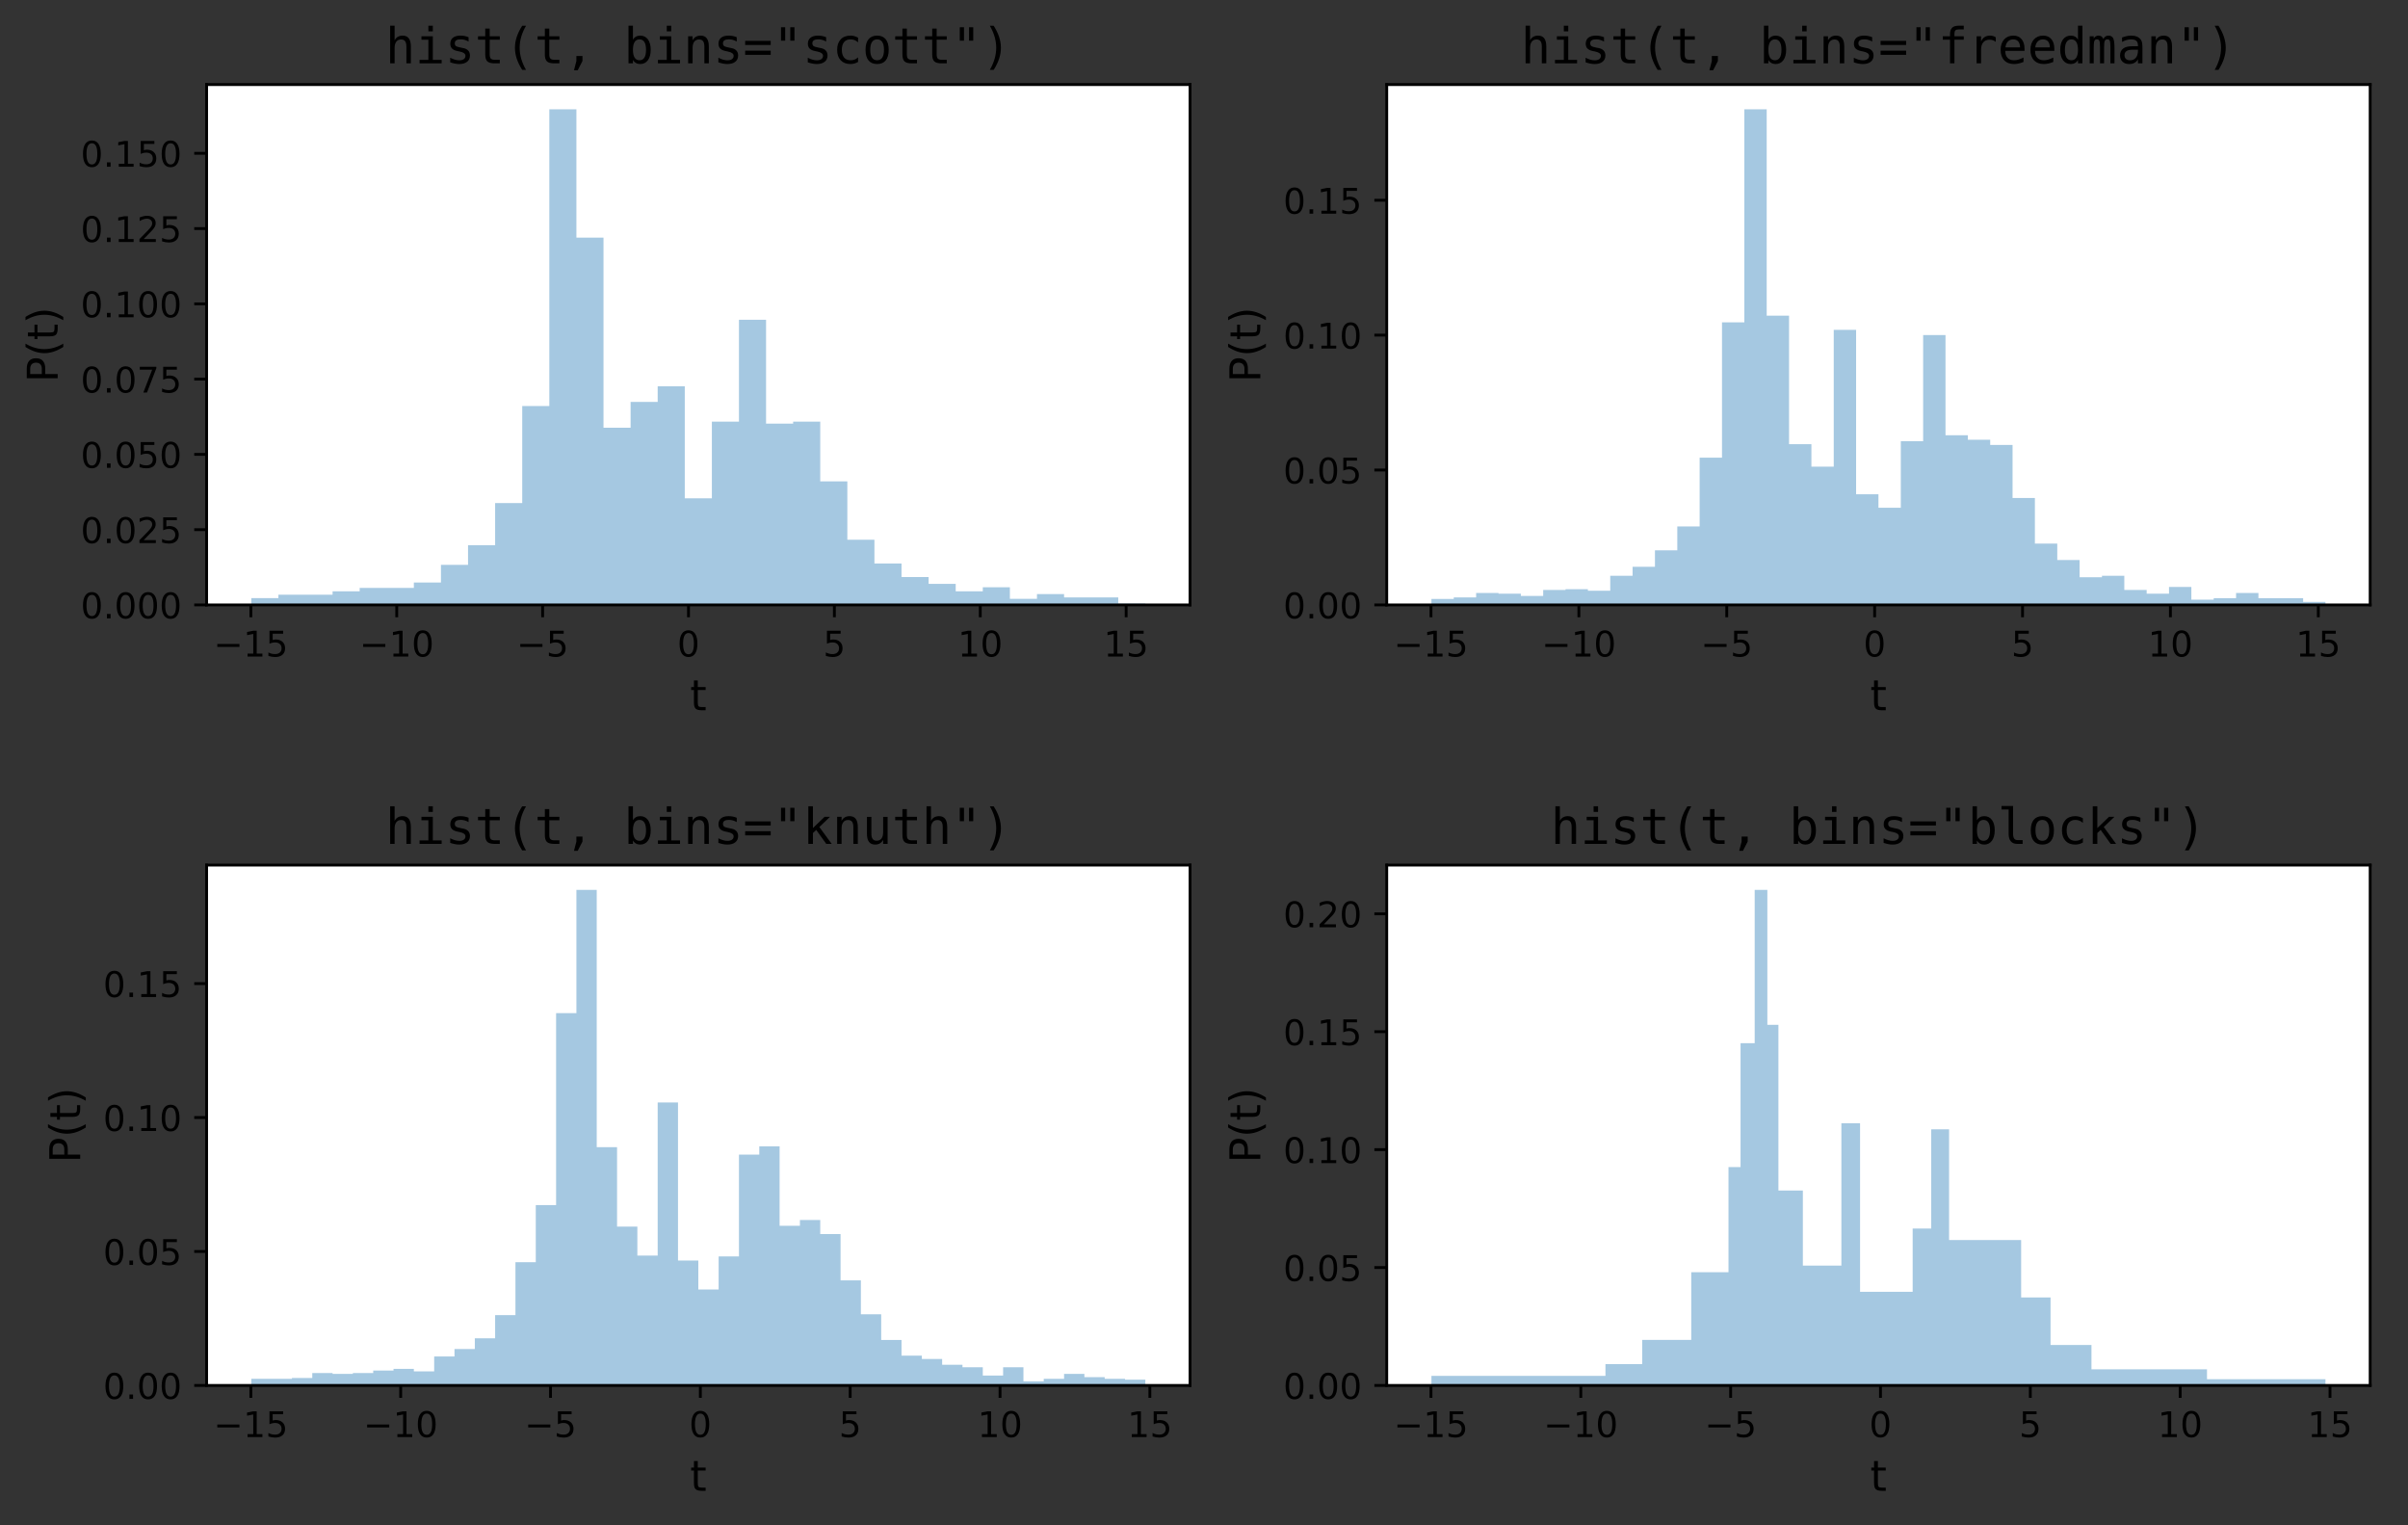 <?xml version="1.0" encoding="utf-8" standalone="no"?>
<!DOCTYPE svg PUBLIC "-//W3C//DTD SVG 1.1//EN"
  "http://www.w3.org/Graphics/SVG/1.1/DTD/svg11.dtd">
<!-- Created with matplotlib (http://matplotlib.org/) -->
<svg height="431.324pt" version="1.1" viewBox="0 0 681.142 431.324" width="681.142pt" xmlns="http://www.w3.org/2000/svg" xmlns:xlink="http://www.w3.org/1999/xlink">
 <rect x="0" y="0" width="681.142" height="431.324" fill="#333333" stroke="none"/>
 <defs>
  <style type="text/css">
*{stroke-linecap:butt;stroke-linejoin:round;}
  </style>
 </defs>
 <g id="figure_1">
  <g id="patch_1">
   <path d="M 0 431.324 
L 681.142 431.324 
L 681.142 0 
L 0 0 
z
" style="fill:none;"/>
  </g>
  <g id="axes_1">
   <g id="patch_2">
    <path d="M 58.442 171.08 
L 336.624 171.08 
L 336.624 23.912 
L 58.442 23.912 
z
" style="fill:#ffffff;"/>
   </g>
   <g id="patch_3">
    <path clip-path="url(#pb9e12f157f)" d="M 71.087 171.08 
L 71.087 169.16 
L 78.75 169.16 
L 78.75 168.2 
L 86.413 168.2 
L 86.413 168.2 
L 94.077 168.2 
L 94.077 167.24 
L 101.74 167.24 
L 101.74 166.28 
L 109.404 166.28 
L 109.404 166.28 
L 117.067 166.28 
L 117.067 164.744 
L 124.73 164.744 
L 124.73 159.752 
L 132.394 159.752 
L 132.394 154.184 
L 140.057 154.184 
L 140.057 142.28 
L 147.721 142.28 
L 147.721 114.824 
L 155.384 114.824 
L 155.384 30.92 
L 163.047 30.92 
L 163.047 67.208 
L 170.711 67.208 
L 170.711 120.968 
L 178.374 120.968 
L 178.374 113.672 
L 186.038 113.672 
L 186.038 109.256 
L 193.701 109.256 
L 193.701 140.936 
L 201.364 140.936 
L 201.364 119.24 
L 209.028 119.24 
L 209.028 90.44 
L 216.691 90.44 
L 216.691 119.816 
L 224.355 119.816 
L 224.355 119.24 
L 232.018 119.24 
L 232.018 136.136 
L 239.682 136.136 
L 239.682 152.648 
L 247.345 152.648 
L 247.345 159.368 
L 255.008 159.368 
L 255.008 163.208 
L 262.672 163.208 
L 262.672 165.128 
L 270.335 165.128 
L 270.335 167.24 
L 277.999 167.24 
L 277.999 166.088 
L 285.662 166.088 
L 285.662 169.352 
L 293.325 169.352 
L 293.325 168.008 
L 300.989 168.008 
L 300.989 168.968 
L 308.652 168.968 
L 308.652 168.968 
L 316.316 168.968 
L 316.316 170.696 
L 323.979 170.696 
L 323.979 171.08 
L 316.316 171.08 
L 316.316 171.08 
L 308.652 171.08 
L 308.652 171.08 
L 300.989 171.08 
L 300.989 171.08 
L 293.325 171.08 
L 293.325 171.08 
L 285.662 171.08 
L 285.662 171.08 
L 277.999 171.08 
L 277.999 171.08 
L 270.335 171.08 
L 270.335 171.08 
L 262.672 171.08 
L 262.672 171.08 
L 255.008 171.08 
L 255.008 171.08 
L 247.345 171.08 
L 247.345 171.08 
L 239.682 171.08 
L 239.682 171.08 
L 232.018 171.08 
L 232.018 171.08 
L 224.355 171.08 
L 224.355 171.08 
L 216.691 171.08 
L 216.691 171.08 
L 209.028 171.08 
L 209.028 171.08 
L 201.364 171.08 
L 201.364 171.08 
L 193.701 171.08 
L 193.701 171.08 
L 186.038 171.08 
L 186.038 171.08 
L 178.374 171.08 
L 178.374 171.08 
L 170.711 171.08 
L 170.711 171.08 
L 163.047 171.08 
L 163.047 171.08 
L 155.384 171.08 
L 155.384 171.08 
L 147.721 171.08 
L 147.721 171.08 
L 140.057 171.08 
L 140.057 171.08 
L 132.394 171.08 
L 132.394 171.08 
L 124.73 171.08 
L 124.73 171.08 
L 117.067 171.08 
L 117.067 171.08 
L 109.404 171.08 
L 109.404 171.08 
L 101.74 171.08 
L 101.74 171.08 
L 94.077 171.08 
L 94.077 171.08 
L 86.413 171.08 
L 86.413 171.08 
L 78.75 171.08 
L 78.75 171.08 
z
" style="fill:#1f77b4;opacity:0.4;"/>
   </g>
   <g id="matplotlib.axis_1">
    <g id="xtick_1">
     <g id="line2d_1">
      <defs>
       <path d="M 0 0 
L 0 3.5 
" id="maba423db10" style="stroke:#000000;stroke-width:0.8;"/>
      </defs>
      <g>
       <use style="stroke:#000000;stroke-width:0.8;" x="70.96" xlink:href="#maba423db10" y="171.08"/>
      </g>
     </g>
     <g id="text_1">
      <!-- −15 -->
      <defs>
       <path d="M 10.594 35.5 
L 73.188 35.5 
L 73.188 27.203 
L 10.594 27.203 
z
" id="DejaVuSans-2212"/>
       <path d="M 12.406 8.297 
L 28.516 8.297 
L 28.516 63.922 
L 10.984 60.406 
L 10.984 69.391 
L 28.422 72.906 
L 38.281 72.906 
L 38.281 8.297 
L 54.391 8.297 
L 54.391 0 
L 12.406 0 
z
" id="DejaVuSans-31"/>
       <path d="M 10.797 72.906 
L 49.516 72.906 
L 49.516 64.594 
L 19.828 64.594 
L 19.828 46.734 
Q 21.969 47.469 24.109 47.828 
Q 26.266 48.188 28.422 48.188 
Q 40.625 48.188 47.75 41.5 
Q 54.891 34.812 54.891 23.391 
Q 54.891 11.625 47.562 5.094 
Q 40.234 -1.422 26.906 -1.422 
Q 22.312 -1.422 17.547 -0.641 
Q 12.797 0.141 7.719 1.703 
L 7.719 11.625 
Q 12.109 9.234 16.797 8.062 
Q 21.484 6.891 26.703 6.891 
Q 35.156 6.891 40.078 11.328 
Q 45.016 15.766 45.016 23.391 
Q 45.016 31 40.078 35.438 
Q 35.156 39.891 26.703 39.891 
Q 22.75 39.891 18.812 39.016 
Q 14.891 38.141 10.797 36.281 
z
" id="DejaVuSans-35"/>
      </defs>
      <g transform="translate(60.408 185.679)scale(0.1 -0.1)">
       <use xlink:href="#DejaVuSans-2212"/>
       <use x="83.789" xlink:href="#DejaVuSans-31"/>
       <use x="147.412" xlink:href="#DejaVuSans-35"/>
      </g>
     </g>
    </g>
    <g id="xtick_2">
     <g id="line2d_2">
      <g>
       <use style="stroke:#000000;stroke-width:0.8;" x="112.225" xlink:href="#maba423db10" y="171.08"/>
      </g>
     </g>
     <g id="text_2">
      <!-- −10 -->
      <defs>
       <path d="M 31.781 66.406 
Q 24.172 66.406 20.328 58.906 
Q 16.5 51.422 16.5 36.375 
Q 16.5 21.391 20.328 13.891 
Q 24.172 6.391 31.781 6.391 
Q 39.453 6.391 43.281 13.891 
Q 47.125 21.391 47.125 36.375 
Q 47.125 51.422 43.281 58.906 
Q 39.453 66.406 31.781 66.406 
z
M 31.781 74.219 
Q 44.047 74.219 50.516 64.516 
Q 56.984 54.828 56.984 36.375 
Q 56.984 17.969 50.516 8.266 
Q 44.047 -1.422 31.781 -1.422 
Q 19.531 -1.422 13.062 8.266 
Q 6.594 17.969 6.594 36.375 
Q 6.594 54.828 13.062 64.516 
Q 19.531 74.219 31.781 74.219 
z
" id="DejaVuSans-30"/>
      </defs>
      <g transform="translate(101.673 185.679)scale(0.1 -0.1)">
       <use xlink:href="#DejaVuSans-2212"/>
       <use x="83.789" xlink:href="#DejaVuSans-31"/>
       <use x="147.412" xlink:href="#DejaVuSans-30"/>
      </g>
     </g>
    </g>
    <g id="xtick_3">
     <g id="line2d_3">
      <g>
       <use style="stroke:#000000;stroke-width:0.8;" x="153.489" xlink:href="#maba423db10" y="171.08"/>
      </g>
     </g>
     <g id="text_3">
      <!-- −5 -->
      <g transform="translate(146.118 185.679)scale(0.1 -0.1)">
       <use xlink:href="#DejaVuSans-2212"/>
       <use x="83.789" xlink:href="#DejaVuSans-35"/>
      </g>
     </g>
    </g>
    <g id="xtick_4">
     <g id="line2d_4">
      <g>
       <use style="stroke:#000000;stroke-width:0.8;" x="194.754" xlink:href="#maba423db10" y="171.08"/>
      </g>
     </g>
     <g id="text_4">
      <!-- 0 -->
      <g transform="translate(191.573 185.679)scale(0.1 -0.1)">
       <use xlink:href="#DejaVuSans-30"/>
      </g>
     </g>
    </g>
    <g id="xtick_5">
     <g id="line2d_5">
      <g>
       <use style="stroke:#000000;stroke-width:0.8;" x="236.019" xlink:href="#maba423db10" y="171.08"/>
      </g>
     </g>
     <g id="text_5">
      <!-- 5 -->
      <g transform="translate(232.837 185.679)scale(0.1 -0.1)">
       <use xlink:href="#DejaVuSans-35"/>
      </g>
     </g>
    </g>
    <g id="xtick_6">
     <g id="line2d_6">
      <g>
       <use style="stroke:#000000;stroke-width:0.8;" x="277.283" xlink:href="#maba423db10" y="171.08"/>
      </g>
     </g>
     <g id="text_6">
      <!-- 10 -->
      <g transform="translate(270.921 185.679)scale(0.1 -0.1)">
       <use xlink:href="#DejaVuSans-31"/>
       <use x="63.623" xlink:href="#DejaVuSans-30"/>
      </g>
     </g>
    </g>
    <g id="xtick_7">
     <g id="line2d_7">
      <g>
       <use style="stroke:#000000;stroke-width:0.8;" x="318.548" xlink:href="#maba423db10" y="171.08"/>
      </g>
     </g>
     <g id="text_7">
      <!-- 15 -->
      <g transform="translate(312.185 185.679)scale(0.1 -0.1)">
       <use xlink:href="#DejaVuSans-31"/>
       <use x="63.623" xlink:href="#DejaVuSans-35"/>
      </g>
     </g>
    </g>
    <g id="text_8">
     <!-- t -->
     <defs>
      <path d="M 18.312 70.219 
L 18.312 54.688 
L 36.812 54.688 
L 36.812 47.703 
L 18.312 47.703 
L 18.312 18.016 
Q 18.312 11.328 20.141 9.422 
Q 21.969 7.516 27.594 7.516 
L 36.812 7.516 
L 36.812 0 
L 27.594 0 
Q 17.188 0 13.234 3.875 
Q 9.281 7.766 9.281 18.016 
L 9.281 47.703 
L 2.688 47.703 
L 2.688 54.688 
L 9.281 54.688 
L 9.281 70.219 
z
" id="DejaVuSans-74"/>
     </defs>
     <g transform="translate(195.181 200.876)scale(0.12 -0.12)">
      <use xlink:href="#DejaVuSans-74"/>
     </g>
    </g>
   </g>
   <g id="matplotlib.axis_2">
    <g id="ytick_1">
     <g id="line2d_8">
      <defs>
       <path d="M 0 0 
L -3.5 0 
" id="m29c1993434" style="stroke:#000000;stroke-width:0.8;"/>
      </defs>
      <g>
       <use style="stroke:#000000;stroke-width:0.8;" x="58.442" xlink:href="#m29c1993434" y="171.08"/>
      </g>
     </g>
     <g id="text_9">
      <!-- 0.000 -->
      <defs>
       <path d="M 10.688 12.406 
L 21 12.406 
L 21 0 
L 10.688 0 
z
" id="DejaVuSans-2e"/>
      </defs>
      <g transform="translate(22.814 174.879)scale(0.1 -0.1)">
       <use xlink:href="#DejaVuSans-30"/>
       <use x="63.623" xlink:href="#DejaVuSans-2e"/>
       <use x="95.41" xlink:href="#DejaVuSans-30"/>
       <use x="159.033" xlink:href="#DejaVuSans-30"/>
       <use x="222.656" xlink:href="#DejaVuSans-30"/>
      </g>
     </g>
    </g>
    <g id="ytick_2">
     <g id="line2d_9">
      <g>
       <use style="stroke:#000000;stroke-width:0.8;" x="58.442" xlink:href="#m29c1993434" y="149.793"/>
      </g>
     </g>
     <g id="text_10">
      <!-- 0.025 -->
      <defs>
       <path d="M 19.188 8.297 
L 53.609 8.297 
L 53.609 0 
L 7.328 0 
L 7.328 8.297 
Q 12.938 14.109 22.625 23.891 
Q 32.328 33.688 34.812 36.531 
Q 39.547 41.844 41.422 45.531 
Q 43.312 49.219 43.312 52.781 
Q 43.312 58.594 39.234 62.25 
Q 35.156 65.922 28.609 65.922 
Q 23.969 65.922 18.812 64.312 
Q 13.672 62.703 7.812 59.422 
L 7.812 69.391 
Q 13.766 71.781 18.938 73 
Q 24.125 74.219 28.422 74.219 
Q 39.75 74.219 46.484 68.547 
Q 53.219 62.891 53.219 53.422 
Q 53.219 48.922 51.531 44.891 
Q 49.859 40.875 45.406 35.406 
Q 44.188 33.984 37.641 27.219 
Q 31.109 20.453 19.188 8.297 
z
" id="DejaVuSans-32"/>
      </defs>
      <g transform="translate(22.814 153.592)scale(0.1 -0.1)">
       <use xlink:href="#DejaVuSans-30"/>
       <use x="63.623" xlink:href="#DejaVuSans-2e"/>
       <use x="95.41" xlink:href="#DejaVuSans-30"/>
       <use x="159.033" xlink:href="#DejaVuSans-32"/>
       <use x="222.656" xlink:href="#DejaVuSans-35"/>
      </g>
     </g>
    </g>
    <g id="ytick_3">
     <g id="line2d_10">
      <g>
       <use style="stroke:#000000;stroke-width:0.8;" x="58.442" xlink:href="#m29c1993434" y="128.506"/>
      </g>
     </g>
     <g id="text_11">
      <!-- 0.050 -->
      <g transform="translate(22.814 132.305)scale(0.1 -0.1)">
       <use xlink:href="#DejaVuSans-30"/>
       <use x="63.623" xlink:href="#DejaVuSans-2e"/>
       <use x="95.41" xlink:href="#DejaVuSans-30"/>
       <use x="159.033" xlink:href="#DejaVuSans-35"/>
       <use x="222.656" xlink:href="#DejaVuSans-30"/>
      </g>
     </g>
    </g>
    <g id="ytick_4">
     <g id="line2d_11">
      <g>
       <use style="stroke:#000000;stroke-width:0.8;" x="58.442" xlink:href="#m29c1993434" y="107.218"/>
      </g>
     </g>
     <g id="text_12">
      <!-- 0.075 -->
      <defs>
       <path d="M 8.203 72.906 
L 55.078 72.906 
L 55.078 68.703 
L 28.609 0 
L 18.312 0 
L 43.219 64.594 
L 8.203 64.594 
z
" id="DejaVuSans-37"/>
      </defs>
      <g transform="translate(22.814 111.018)scale(0.1 -0.1)">
       <use xlink:href="#DejaVuSans-30"/>
       <use x="63.623" xlink:href="#DejaVuSans-2e"/>
       <use x="95.41" xlink:href="#DejaVuSans-30"/>
       <use x="159.033" xlink:href="#DejaVuSans-37"/>
       <use x="222.656" xlink:href="#DejaVuSans-35"/>
      </g>
     </g>
    </g>
    <g id="ytick_5">
     <g id="line2d_12">
      <g>
       <use style="stroke:#000000;stroke-width:0.8;" x="58.442" xlink:href="#m29c1993434" y="85.931"/>
      </g>
     </g>
     <g id="text_13">
      <!-- 0.100 -->
      <g transform="translate(22.814 89.73)scale(0.1 -0.1)">
       <use xlink:href="#DejaVuSans-30"/>
       <use x="63.623" xlink:href="#DejaVuSans-2e"/>
       <use x="95.41" xlink:href="#DejaVuSans-31"/>
       <use x="159.033" xlink:href="#DejaVuSans-30"/>
       <use x="222.656" xlink:href="#DejaVuSans-30"/>
      </g>
     </g>
    </g>
    <g id="ytick_6">
     <g id="line2d_13">
      <g>
       <use style="stroke:#000000;stroke-width:0.8;" x="58.442" xlink:href="#m29c1993434" y="64.644"/>
      </g>
     </g>
     <g id="text_14">
      <!-- 0.125 -->
      <g transform="translate(22.814 68.443)scale(0.1 -0.1)">
       <use xlink:href="#DejaVuSans-30"/>
       <use x="63.623" xlink:href="#DejaVuSans-2e"/>
       <use x="95.41" xlink:href="#DejaVuSans-31"/>
       <use x="159.033" xlink:href="#DejaVuSans-32"/>
       <use x="222.656" xlink:href="#DejaVuSans-35"/>
      </g>
     </g>
    </g>
    <g id="ytick_7">
     <g id="line2d_14">
      <g>
       <use style="stroke:#000000;stroke-width:0.8;" x="58.442" xlink:href="#m29c1993434" y="43.357"/>
      </g>
     </g>
     <g id="text_15">
      <!-- 0.150 -->
      <g transform="translate(22.814 47.156)scale(0.1 -0.1)">
       <use xlink:href="#DejaVuSans-30"/>
       <use x="63.623" xlink:href="#DejaVuSans-2e"/>
       <use x="95.41" xlink:href="#DejaVuSans-31"/>
       <use x="159.033" xlink:href="#DejaVuSans-35"/>
       <use x="222.656" xlink:href="#DejaVuSans-30"/>
      </g>
     </g>
    </g>
    <g id="text_16">
     <!-- P(t) -->
     <defs>
      <path d="M 19.672 64.797 
L 19.672 37.406 
L 32.078 37.406 
Q 38.969 37.406 42.719 40.969 
Q 46.484 44.531 46.484 51.125 
Q 46.484 57.672 42.719 61.234 
Q 38.969 64.797 32.078 64.797 
z
M 9.812 72.906 
L 32.078 72.906 
Q 44.344 72.906 50.609 67.359 
Q 56.891 61.812 56.891 51.125 
Q 56.891 40.328 50.609 34.812 
Q 44.344 29.297 32.078 29.297 
L 19.672 29.297 
L 19.672 0 
L 9.812 0 
z
" id="DejaVuSans-50"/>
      <path d="M 31 75.875 
Q 24.469 64.656 21.281 53.656 
Q 18.109 42.672 18.109 31.391 
Q 18.109 20.125 21.312 9.062 
Q 24.516 -2 31 -13.188 
L 23.188 -13.188 
Q 15.875 -1.703 12.234 9.375 
Q 8.594 20.453 8.594 31.391 
Q 8.594 42.281 12.203 53.312 
Q 15.828 64.359 23.188 75.875 
z
" id="DejaVuSans-28"/>
      <path d="M 8.016 75.875 
L 15.828 75.875 
Q 23.141 64.359 26.781 53.312 
Q 30.422 42.281 30.422 31.391 
Q 30.422 20.453 26.781 9.375 
Q 23.141 -1.703 15.828 -13.188 
L 8.016 -13.188 
Q 14.5 -2 17.703 9.062 
Q 20.906 20.125 20.906 31.391 
Q 20.906 42.672 17.703 53.656 
Q 14.5 64.656 8.016 75.875 
z
" id="DejaVuSans-29"/>
     </defs>
     <g transform="translate(16.318 108.148)rotate(-90)scale(0.12 -0.12)">
      <use xlink:href="#DejaVuSans-50"/>
      <use x="60.303" xlink:href="#DejaVuSans-28"/>
      <use x="99.316" xlink:href="#DejaVuSans-74"/>
      <use x="138.525" xlink:href="#DejaVuSans-29"/>
     </g>
    </g>
   </g>
   <g id="patch_4">
    <path d="M 58.442 171.08 
L 58.442 23.912 
" style="fill:none;stroke:#000000;stroke-linecap:square;stroke-linejoin:miter;stroke-width:0.8;"/>
   </g>
   <g id="patch_5">
    <path d="M 336.624 171.08 
L 336.624 23.912 
" style="fill:none;stroke:#000000;stroke-linecap:square;stroke-linejoin:miter;stroke-width:0.8;"/>
   </g>
   <g id="patch_6">
    <path d="M 58.442 171.08 
L 336.624 171.08 
" style="fill:none;stroke:#000000;stroke-linecap:square;stroke-linejoin:miter;stroke-width:0.8;"/>
   </g>
   <g id="patch_7">
    <path d="M 58.442 23.912 
L 336.624 23.912 
" style="fill:none;stroke:#000000;stroke-linecap:square;stroke-linejoin:miter;stroke-width:0.8;"/>
   </g>
   <g id="text_17">
    <!-- hist(t, bins="scott") -->
    <defs>
     <path d="M 51.312 33.891 
L 51.312 0 
L 42.281 0 
L 42.281 33.891 
Q 42.281 41.266 39.688 44.719 
Q 37.109 48.188 31.594 48.188 
Q 25.297 48.188 21.891 43.719 
Q 18.5 39.266 18.5 30.906 
L 18.5 0 
L 9.516 0 
L 9.516 75.984 
L 18.5 75.984 
L 18.5 46.484 
Q 20.906 51.172 25 53.578 
Q 29.109 56 34.719 56 
Q 43.062 56 47.188 50.5 
Q 51.312 45.016 51.312 33.891 
z
" id="DejaVuSansMono-68"/>
     <path d="M 12.5 54.688 
L 35.5 54.688 
L 35.5 6.984 
L 53.328 6.984 
L 53.328 0 
L 8.688 0 
L 8.688 6.984 
L 26.516 6.984 
L 26.516 47.703 
L 12.5 47.703 
z
M 26.516 75.984 
L 35.5 75.984 
L 35.5 64.594 
L 26.516 64.594 
z
" id="DejaVuSansMono-69"/>
     <path d="M 47.516 52.781 
L 47.516 44 
Q 43.656 46.234 39.75 47.359 
Q 35.844 48.484 31.781 48.484 
Q 25.688 48.484 22.672 46.5 
Q 19.672 44.531 19.672 40.484 
Q 19.672 36.812 21.922 35 
Q 24.172 33.203 33.109 31.5 
L 36.719 30.812 
Q 43.406 29.547 46.844 25.734 
Q 50.297 21.922 50.297 15.828 
Q 50.297 7.719 44.531 3.141 
Q 38.766 -1.422 28.516 -1.422 
Q 24.469 -1.422 20.016 -0.562 
Q 15.578 0.297 10.406 2 
L 10.406 11.281 
Q 15.438 8.688 20.016 7.391 
Q 24.609 6.109 28.719 6.109 
Q 34.672 6.109 37.938 8.516 
Q 41.219 10.938 41.219 15.281 
Q 41.219 21.531 29.25 23.922 
L 28.859 24.031 
L 25.484 24.703 
Q 17.719 26.219 14.156 29.812 
Q 10.594 33.406 10.594 39.594 
Q 10.594 47.469 15.906 51.734 
Q 21.234 56 31.109 56 
Q 35.5 56 39.547 55.188 
Q 43.609 54.391 47.516 52.781 
z
" id="DejaVuSansMono-73"/>
     <path d="M 29.984 70.219 
L 29.984 54.688 
L 50.391 54.688 
L 50.391 47.703 
L 29.984 47.703 
L 29.984 18.016 
Q 29.984 11.969 32.281 9.562 
Q 34.578 7.172 40.281 7.172 
L 50.391 7.172 
L 50.391 0 
L 39.406 0 
Q 29.297 0 25.141 4.047 
Q 21 8.109 21 18.016 
L 21 47.703 
L 6.391 47.703 
L 6.391 54.688 
L 21 54.688 
L 21 70.219 
z
" id="DejaVuSansMono-74"/>
     <path d="M 43.219 75.875 
Q 36.719 64.75 33.516 53.688 
Q 30.328 42.625 30.328 31.391 
Q 30.328 20.219 33.516 9.125 
Q 36.719 -1.953 43.219 -13.188 
L 35.406 -13.188 
Q 28.031 -1.562 24.406 9.438 
Q 20.797 20.453 20.797 31.391 
Q 20.797 42.281 24.406 53.312 
Q 28.031 64.359 35.406 75.875 
z
" id="DejaVuSansMono-28"/>
     <path d="M 24.516 14.797 
L 36.812 14.797 
L 36.812 4.688 
L 27.203 -14.016 
L 19.672 -14.016 
L 24.516 4.688 
z
" id="DejaVuSansMono-2c"/>
     <path id="DejaVuSansMono-20"/>
     <path d="M 44.828 27.297 
Q 44.828 37.75 41.5 43.062 
Q 38.188 48.391 31.688 48.391 
Q 25.141 48.391 21.766 43.047 
Q 18.406 37.703 18.406 27.297 
Q 18.406 16.938 21.766 11.562 
Q 25.141 6.203 31.688 6.203 
Q 38.188 6.203 41.5 11.516 
Q 44.828 16.844 44.828 27.297 
z
M 18.406 47.703 
Q 20.562 51.703 24.344 53.844 
Q 28.125 56 33.109 56 
Q 42.969 56 48.625 48.406 
Q 54.297 40.828 54.297 27.484 
Q 54.297 13.969 48.609 6.266 
Q 42.922 -1.422 33.016 -1.422 
Q 28.125 -1.422 24.391 0.703 
Q 20.656 2.828 18.406 6.891 
L 18.406 0 
L 9.422 0 
L 9.422 75.984 
L 18.406 75.984 
z
" id="DejaVuSansMono-62"/>
     <path d="M 51.312 33.891 
L 51.312 0 
L 42.281 0 
L 42.281 33.891 
Q 42.281 41.266 39.688 44.719 
Q 37.109 48.188 31.594 48.188 
Q 25.297 48.188 21.891 43.719 
Q 18.5 39.266 18.5 30.906 
L 18.5 0 
L 9.516 0 
L 9.516 54.688 
L 18.5 54.688 
L 18.5 46.484 
Q 20.906 51.172 25 53.578 
Q 29.109 56 34.719 56 
Q 43.062 56 47.188 50.5 
Q 51.312 45.016 51.312 33.891 
z
" id="DejaVuSansMono-6e"/>
     <path d="M 4.297 25.594 
L 55.906 25.594 
L 55.906 17.188 
L 4.297 17.188 
z
M 4.297 45.406 
L 55.906 45.406 
L 55.906 37.109 
L 4.297 37.109 
z
" id="DejaVuSansMono-3d"/>
     <path d="M 43.703 72.906 
L 43.703 45.797 
L 35.203 45.797 
L 35.203 72.906 
z
M 25 72.906 
L 25 45.797 
L 16.5 45.797 
L 16.5 72.906 
z
" id="DejaVuSansMono-22"/>
     <path d="M 51.812 2.781 
Q 48.188 0.688 44.359 -0.359 
Q 40.531 -1.422 36.531 -1.422 
Q 23.828 -1.422 16.672 6.188 
Q 9.516 13.812 9.516 27.297 
Q 9.516 40.766 16.672 48.375 
Q 23.828 56 36.531 56 
Q 40.484 56 44.234 54.969 
Q 48 53.953 51.812 51.812 
L 51.812 42.391 
Q 48.25 45.562 44.656 46.969 
Q 41.062 48.391 36.531 48.391 
Q 28.078 48.391 23.531 42.922 
Q 19 37.453 19 27.297 
Q 19 17.188 23.562 11.688 
Q 28.125 6.203 36.531 6.203 
Q 41.219 6.203 44.922 7.641 
Q 48.641 9.078 51.812 12.109 
z
" id="DejaVuSansMono-63"/>
     <path d="M 30.078 48.391 
Q 23.25 48.391 19.734 43.062 
Q 16.219 37.75 16.219 27.297 
Q 16.219 16.891 19.734 11.547 
Q 23.25 6.203 30.078 6.203 
Q 36.969 6.203 40.484 11.547 
Q 44 16.891 44 27.297 
Q 44 37.75 40.484 43.062 
Q 36.969 48.391 30.078 48.391 
z
M 30.078 56 
Q 41.453 56 47.484 48.625 
Q 53.516 41.266 53.516 27.297 
Q 53.516 13.281 47.5 5.922 
Q 41.5 -1.422 30.078 -1.422 
Q 18.703 -1.422 12.688 5.922 
Q 6.688 13.281 6.688 27.297 
Q 6.688 41.266 12.688 48.625 
Q 18.703 56 30.078 56 
z
" id="DejaVuSansMono-6f"/>
     <path d="M 17 75.875 
L 24.812 75.875 
Q 32.172 64.359 35.781 53.312 
Q 39.406 42.281 39.406 31.391 
Q 39.406 20.406 35.781 9.375 
Q 32.172 -1.656 24.812 -13.188 
L 17 -13.188 
Q 23.484 -1.859 26.688 9.219 
Q 29.891 20.312 29.891 31.391 
Q 29.891 42.531 26.688 53.609 
Q 23.484 64.703 17 75.875 
z
" id="DejaVuSansMono-29"/>
    </defs>
    <g transform="translate(109.034 17.912)scale(0.14 -0.14)">
     <use xlink:href="#DejaVuSansMono-68"/>
     <use x="60.205" xlink:href="#DejaVuSansMono-69"/>
     <use x="120.41" xlink:href="#DejaVuSansMono-73"/>
     <use x="180.615" xlink:href="#DejaVuSansMono-74"/>
     <use x="240.82" xlink:href="#DejaVuSansMono-28"/>
     <use x="301.025" xlink:href="#DejaVuSansMono-74"/>
     <use x="361.23" xlink:href="#DejaVuSansMono-2c"/>
     <use x="421.436" xlink:href="#DejaVuSansMono-20"/>
     <use x="481.641" xlink:href="#DejaVuSansMono-62"/>
     <use x="541.846" xlink:href="#DejaVuSansMono-69"/>
     <use x="602.051" xlink:href="#DejaVuSansMono-6e"/>
     <use x="662.256" xlink:href="#DejaVuSansMono-73"/>
     <use x="722.461" xlink:href="#DejaVuSansMono-3d"/>
     <use x="782.666" xlink:href="#DejaVuSansMono-22"/>
     <use x="842.871" xlink:href="#DejaVuSansMono-73"/>
     <use x="903.076" xlink:href="#DejaVuSansMono-63"/>
     <use x="963.281" xlink:href="#DejaVuSansMono-6f"/>
     <use x="1023.486" xlink:href="#DejaVuSansMono-74"/>
     <use x="1083.691" xlink:href="#DejaVuSansMono-74"/>
     <use x="1143.896" xlink:href="#DejaVuSansMono-22"/>
     <use x="1204.102" xlink:href="#DejaVuSansMono-29"/>
    </g>
   </g>
  </g>
  <g id="axes_2">
   <g id="patch_8">
    <path d="M 392.26 171.08 
L 670.442 171.08 
L 670.442 23.912 
L 392.26 23.912 
z
" style="fill:#ffffff;"/>
   </g>
   <g id="patch_9">
    <path clip-path="url(#pc57055b3fb)" d="M 404.905 171.08 
L 404.905 169.389 
L 411.227 169.389 
L 411.227 168.966 
L 417.549 168.966 
L 417.549 167.698 
L 423.872 167.698 
L 423.872 167.909 
L 430.194 167.909 
L 430.194 168.543 
L 436.516 168.543 
L 436.516 166.852 
L 442.839 166.852 
L 442.839 166.641 
L 449.161 166.641 
L 449.161 167.064 
L 455.483 167.064 
L 455.483 162.835 
L 461.806 162.835 
L 461.806 160.299 
L 468.128 160.299 
L 468.128 155.648 
L 474.45 155.648 
L 474.45 148.883 
L 480.772 148.883 
L 480.772 129.434 
L 487.095 129.434 
L 487.095 91.17 
L 493.417 91.17 
L 493.417 30.92 
L 499.739 30.92 
L 499.739 89.267 
L 506.062 89.267 
L 506.062 125.629 
L 512.384 125.629 
L 512.384 131.971 
L 518.706 131.971 
L 518.706 93.284 
L 525.029 93.284 
L 525.029 139.793 
L 531.351 139.793 
L 531.351 143.598 
L 537.673 143.598 
L 537.673 124.783 
L 543.996 124.783 
L 543.996 94.764 
L 550.318 94.764 
L 550.318 123.092 
L 556.64 123.092 
L 556.64 124.36 
L 562.963 124.36 
L 562.963 125.84 
L 569.285 125.84 
L 569.285 140.85 
L 575.607 140.85 
L 575.607 153.745 
L 581.929 153.745 
L 581.929 158.396 
L 588.252 158.396 
L 588.252 163.258 
L 594.574 163.258 
L 594.574 162.835 
L 600.896 162.835 
L 600.896 166.852 
L 607.219 166.852 
L 607.219 167.909 
L 613.541 167.909 
L 613.541 166.007 
L 619.863 166.007 
L 619.863 169.6 
L 626.186 169.6 
L 626.186 169.178 
L 632.508 169.178 
L 632.508 167.698 
L 638.83 167.698 
L 638.83 169.178 
L 645.153 169.178 
L 645.153 169.178 
L 651.475 169.178 
L 651.475 170.235 
L 657.797 170.235 
L 657.797 171.08 
L 651.475 171.08 
L 651.475 171.08 
L 645.153 171.08 
L 645.153 171.08 
L 638.83 171.08 
L 638.83 171.08 
L 632.508 171.08 
L 632.508 171.08 
L 626.186 171.08 
L 626.186 171.08 
L 619.863 171.08 
L 619.863 171.08 
L 613.541 171.08 
L 613.541 171.08 
L 607.219 171.08 
L 607.219 171.08 
L 600.896 171.08 
L 600.896 171.08 
L 594.574 171.08 
L 594.574 171.08 
L 588.252 171.08 
L 588.252 171.08 
L 581.929 171.08 
L 581.929 171.08 
L 575.607 171.08 
L 575.607 171.08 
L 569.285 171.08 
L 569.285 171.08 
L 562.963 171.08 
L 562.963 171.08 
L 556.64 171.08 
L 556.64 171.08 
L 550.318 171.08 
L 550.318 171.08 
L 543.996 171.08 
L 543.996 171.08 
L 537.673 171.08 
L 537.673 171.08 
L 531.351 171.08 
L 531.351 171.08 
L 525.029 171.08 
L 525.029 171.08 
L 518.706 171.08 
L 518.706 171.08 
L 512.384 171.08 
L 512.384 171.08 
L 506.062 171.08 
L 506.062 171.08 
L 499.739 171.08 
L 499.739 171.08 
L 493.417 171.08 
L 493.417 171.08 
L 487.095 171.08 
L 487.095 171.08 
L 480.772 171.08 
L 480.772 171.08 
L 474.45 171.08 
L 474.45 171.08 
L 468.128 171.08 
L 468.128 171.08 
L 461.806 171.08 
L 461.806 171.08 
L 455.483 171.08 
L 455.483 171.08 
L 449.161 171.08 
L 449.161 171.08 
L 442.839 171.08 
L 442.839 171.08 
L 436.516 171.08 
L 436.516 171.08 
L 430.194 171.08 
L 430.194 171.08 
L 423.872 171.08 
L 423.872 171.08 
L 417.549 171.08 
L 417.549 171.08 
L 411.227 171.08 
L 411.227 171.08 
z
" style="fill:#1f77b4;opacity:0.4;"/>
   </g>
   <g id="matplotlib.axis_3">
    <g id="xtick_8">
     <g id="line2d_15">
      <g>
       <use style="stroke:#000000;stroke-width:0.8;" x="404.777" xlink:href="#maba423db10" y="171.08"/>
      </g>
     </g>
     <g id="text_18">
      <!-- −15 -->
      <g transform="translate(394.224 185.679)scale(0.1 -0.1)">
       <use xlink:href="#DejaVuSans-2212"/>
       <use x="83.789" xlink:href="#DejaVuSans-31"/>
       <use x="147.412" xlink:href="#DejaVuSans-35"/>
      </g>
     </g>
    </g>
    <g id="xtick_9">
     <g id="line2d_16">
      <g>
       <use style="stroke:#000000;stroke-width:0.8;" x="446.609" xlink:href="#maba423db10" y="171.08"/>
      </g>
     </g>
     <g id="text_19">
      <!-- −10 -->
      <g transform="translate(436.057 185.679)scale(0.1 -0.1)">
       <use xlink:href="#DejaVuSans-2212"/>
       <use x="83.789" xlink:href="#DejaVuSans-31"/>
       <use x="147.412" xlink:href="#DejaVuSans-30"/>
      </g>
     </g>
    </g>
    <g id="xtick_10">
     <g id="line2d_17">
      <g>
       <use style="stroke:#000000;stroke-width:0.8;" x="488.441" xlink:href="#maba423db10" y="171.08"/>
      </g>
     </g>
     <g id="text_20">
      <!-- −5 -->
      <g transform="translate(481.07 185.679)scale(0.1 -0.1)">
       <use xlink:href="#DejaVuSans-2212"/>
       <use x="83.789" xlink:href="#DejaVuSans-35"/>
      </g>
     </g>
    </g>
    <g id="xtick_11">
     <g id="line2d_18">
      <g>
       <use style="stroke:#000000;stroke-width:0.8;" x="530.273" xlink:href="#maba423db10" y="171.08"/>
      </g>
     </g>
     <g id="text_21">
      <!-- 0 -->
      <g transform="translate(527.092 185.679)scale(0.1 -0.1)">
       <use xlink:href="#DejaVuSans-30"/>
      </g>
     </g>
    </g>
    <g id="xtick_12">
     <g id="line2d_19">
      <g>
       <use style="stroke:#000000;stroke-width:0.8;" x="572.105" xlink:href="#maba423db10" y="171.08"/>
      </g>
     </g>
     <g id="text_22">
      <!-- 5 -->
      <g transform="translate(568.924 185.679)scale(0.1 -0.1)">
       <use xlink:href="#DejaVuSans-35"/>
      </g>
     </g>
    </g>
    <g id="xtick_13">
     <g id="line2d_20">
      <g>
       <use style="stroke:#000000;stroke-width:0.8;" x="613.937" xlink:href="#maba423db10" y="171.08"/>
      </g>
     </g>
     <g id="text_23">
      <!-- 10 -->
      <g transform="translate(607.575 185.679)scale(0.1 -0.1)">
       <use xlink:href="#DejaVuSans-31"/>
       <use x="63.623" xlink:href="#DejaVuSans-30"/>
      </g>
     </g>
    </g>
    <g id="xtick_14">
     <g id="line2d_21">
      <g>
       <use style="stroke:#000000;stroke-width:0.8;" x="655.769" xlink:href="#maba423db10" y="171.08"/>
      </g>
     </g>
     <g id="text_24">
      <!-- 15 -->
      <g transform="translate(649.407 185.679)scale(0.1 -0.1)">
       <use xlink:href="#DejaVuSans-31"/>
       <use x="63.623" xlink:href="#DejaVuSans-35"/>
      </g>
     </g>
    </g>
    <g id="text_25">
     <!-- t -->
     <g transform="translate(528.999 200.876)scale(0.12 -0.12)">
      <use xlink:href="#DejaVuSans-74"/>
     </g>
    </g>
   </g>
   <g id="matplotlib.axis_4">
    <g id="ytick_8">
     <g id="line2d_22">
      <g>
       <use style="stroke:#000000;stroke-width:0.8;" x="392.26" xlink:href="#m29c1993434" y="171.08"/>
      </g>
     </g>
     <g id="text_26">
      <!-- 0.00 -->
      <g transform="translate(362.994 174.879)scale(0.1 -0.1)">
       <use xlink:href="#DejaVuSans-30"/>
       <use x="63.623" xlink:href="#DejaVuSans-2e"/>
       <use x="95.41" xlink:href="#DejaVuSans-30"/>
       <use x="159.033" xlink:href="#DejaVuSans-30"/>
      </g>
     </g>
    </g>
    <g id="ytick_9">
     <g id="line2d_23">
      <g>
       <use style="stroke:#000000;stroke-width:0.8;" x="392.26" xlink:href="#m29c1993434" y="132.931"/>
      </g>
     </g>
     <g id="text_27">
      <!-- 0.05 -->
      <g transform="translate(362.994 136.731)scale(0.1 -0.1)">
       <use xlink:href="#DejaVuSans-30"/>
       <use x="63.623" xlink:href="#DejaVuSans-2e"/>
       <use x="95.41" xlink:href="#DejaVuSans-30"/>
       <use x="159.033" xlink:href="#DejaVuSans-35"/>
      </g>
     </g>
    </g>
    <g id="ytick_10">
     <g id="line2d_24">
      <g>
       <use style="stroke:#000000;stroke-width:0.8;" x="392.26" xlink:href="#m29c1993434" y="94.783"/>
      </g>
     </g>
     <g id="text_28">
      <!-- 0.10 -->
      <g transform="translate(362.994 98.582)scale(0.1 -0.1)">
       <use xlink:href="#DejaVuSans-30"/>
       <use x="63.623" xlink:href="#DejaVuSans-2e"/>
       <use x="95.41" xlink:href="#DejaVuSans-31"/>
       <use x="159.033" xlink:href="#DejaVuSans-30"/>
      </g>
     </g>
    </g>
    <g id="ytick_11">
     <g id="line2d_25">
      <g>
       <use style="stroke:#000000;stroke-width:0.8;" x="392.26" xlink:href="#m29c1993434" y="56.634"/>
      </g>
     </g>
     <g id="text_29">
      <!-- 0.15 -->
      <g transform="translate(362.994 60.433)scale(0.1 -0.1)">
       <use xlink:href="#DejaVuSans-30"/>
       <use x="63.623" xlink:href="#DejaVuSans-2e"/>
       <use x="95.41" xlink:href="#DejaVuSans-31"/>
       <use x="159.033" xlink:href="#DejaVuSans-35"/>
      </g>
     </g>
    </g>
    <g id="text_30">
     <!-- P(t) -->
     <g transform="translate(356.499 108.148)rotate(-90)scale(0.12 -0.12)">
      <use xlink:href="#DejaVuSans-50"/>
      <use x="60.303" xlink:href="#DejaVuSans-28"/>
      <use x="99.316" xlink:href="#DejaVuSans-74"/>
      <use x="138.525" xlink:href="#DejaVuSans-29"/>
     </g>
    </g>
   </g>
   <g id="patch_10">
    <path d="M 392.26 171.08 
L 392.26 23.912 
" style="fill:none;stroke:#000000;stroke-linecap:square;stroke-linejoin:miter;stroke-width:0.8;"/>
   </g>
   <g id="patch_11">
    <path d="M 670.442 171.08 
L 670.442 23.912 
" style="fill:none;stroke:#000000;stroke-linecap:square;stroke-linejoin:miter;stroke-width:0.8;"/>
   </g>
   <g id="patch_12">
    <path d="M 392.26 171.08 
L 670.442 171.08 
" style="fill:none;stroke:#000000;stroke-linecap:square;stroke-linejoin:miter;stroke-width:0.8;"/>
   </g>
   <g id="patch_13">
    <path d="M 392.26 23.912 
L 670.442 23.912 
" style="fill:none;stroke:#000000;stroke-linecap:square;stroke-linejoin:miter;stroke-width:0.8;"/>
   </g>
   <g id="text_31">
    <!-- hist(t, bins="freedman") -->
    <defs>
     <path d="M 51.906 75.984 
L 51.906 68.5 
L 41.703 68.5 
Q 36.859 68.5 34.984 66.516 
Q 33.109 64.547 33.109 59.516 
L 33.109 54.688 
L 51.906 54.688 
L 51.906 47.703 
L 33.109 47.703 
L 33.109 0 
L 24.125 0 
L 24.125 47.703 
L 9.516 47.703 
L 9.516 54.688 
L 24.125 54.688 
L 24.125 58.5 
Q 24.125 67.484 28.25 71.734 
Q 32.375 75.984 41.109 75.984 
z
" id="DejaVuSansMono-66"/>
     <path d="M 56.391 43.406 
Q 53.516 45.656 50.531 46.672 
Q 47.562 47.703 44 47.703 
Q 35.594 47.703 31.141 42.422 
Q 26.703 37.156 26.703 27.203 
L 26.703 0 
L 17.672 0 
L 17.672 54.688 
L 26.703 54.688 
L 26.703 44 
Q 28.953 49.812 33.609 52.906 
Q 38.281 56 44.672 56 
Q 48 56 50.875 55.172 
Q 53.766 54.344 56.391 52.594 
z
" id="DejaVuSansMono-72"/>
     <path d="M 54.297 29.594 
L 54.297 25.203 
L 15.375 25.203 
L 15.375 24.906 
Q 15.375 15.969 20.031 11.078 
Q 24.703 6.203 33.203 6.203 
Q 37.5 6.203 42.188 7.562 
Q 46.875 8.938 52.203 11.719 
L 52.203 2.781 
Q 47.078 0.688 42.312 -0.359 
Q 37.547 -1.422 33.109 -1.422 
Q 20.359 -1.422 13.172 6.219 
Q 6 13.875 6 27.297 
Q 6 40.375 13.031 48.188 
Q 20.062 56 31.781 56 
Q 42.234 56 48.266 48.922 
Q 54.297 41.844 54.297 29.594 
z
M 45.312 32.234 
Q 45.125 40.141 41.578 44.266 
Q 38.031 48.391 31.391 48.391 
Q 24.906 48.391 20.703 44.094 
Q 16.5 39.797 15.719 32.172 
z
" id="DejaVuSansMono-65"/>
     <path d="M 41.891 47.703 
L 41.891 75.984 
L 50.875 75.984 
L 50.875 0 
L 41.891 0 
L 41.891 6.891 
Q 39.656 2.828 35.906 0.703 
Q 32.172 -1.422 27.297 -1.422 
Q 17.391 -1.422 11.688 6.266 
Q 6 13.969 6 27.484 
Q 6 40.828 11.719 48.406 
Q 17.438 56 27.297 56 
Q 32.234 56 35.984 53.875 
Q 39.75 51.766 41.891 47.703 
z
M 15.484 27.297 
Q 15.484 16.844 18.797 11.516 
Q 22.125 6.203 28.609 6.203 
Q 35.109 6.203 38.5 11.562 
Q 41.891 16.938 41.891 27.297 
Q 41.891 37.703 38.5 43.047 
Q 35.109 48.391 28.609 48.391 
Q 22.125 48.391 18.797 43.062 
Q 15.484 37.75 15.484 27.297 
z
" id="DejaVuSansMono-64"/>
     <path d="M 33.016 49.125 
Q 34.672 52.641 37.234 54.312 
Q 39.797 56 43.406 56 
Q 50 56 52.703 50.891 
Q 55.422 45.797 55.422 31.688 
L 55.422 0 
L 47.219 0 
L 47.219 31.297 
Q 47.219 42.875 45.922 45.672 
Q 44.625 48.484 41.219 48.484 
Q 37.312 48.484 35.859 45.484 
Q 34.422 42.484 34.422 31.297 
L 34.422 0 
L 26.219 0 
L 26.219 31.297 
Q 26.219 43.016 24.828 45.75 
Q 23.438 48.484 19.828 48.484 
Q 16.266 48.484 14.875 45.484 
Q 13.484 42.484 13.484 31.297 
L 13.484 0 
L 5.328 0 
L 5.328 54.688 
L 13.484 54.688 
L 13.484 50 
Q 15.094 52.938 17.5 54.469 
Q 19.922 56 23 56 
Q 26.703 56 29.172 54.297 
Q 31.641 52.594 33.016 49.125 
z
" id="DejaVuSansMono-6d"/>
     <path d="M 34.281 27.484 
L 31.297 27.484 
Q 23.438 27.484 19.453 24.719 
Q 15.484 21.969 15.484 16.5 
Q 15.484 11.578 18.453 8.844 
Q 21.438 6.109 26.703 6.109 
Q 34.125 6.109 38.375 11.25 
Q 42.625 16.406 42.672 25.484 
L 42.672 27.484 
z
M 51.703 31.203 
L 51.703 0 
L 42.672 0 
L 42.672 8.109 
Q 39.797 3.219 35.422 0.891 
Q 31.062 -1.422 24.812 -1.422 
Q 16.453 -1.422 11.469 3.297 
Q 6.5 8.016 6.5 15.922 
Q 6.5 25.047 12.625 29.781 
Q 18.75 34.516 30.609 34.516 
L 42.672 34.516 
L 42.672 35.938 
Q 42.625 42.484 39.344 45.438 
Q 36.078 48.391 28.906 48.391 
Q 24.312 48.391 19.625 47.062 
Q 14.938 45.75 10.5 43.219 
L 10.5 52.203 
Q 15.484 54.109 20.047 55.047 
Q 24.609 56 28.906 56 
Q 35.688 56 40.5 54 
Q 45.312 52 48.297 48 
Q 50.141 45.562 50.922 41.969 
Q 51.703 38.375 51.703 31.203 
z
" id="DejaVuSansMono-61"/>
    </defs>
    <g transform="translate(430.21 17.912)scale(0.14 -0.14)">
     <use xlink:href="#DejaVuSansMono-68"/>
     <use x="60.205" xlink:href="#DejaVuSansMono-69"/>
     <use x="120.41" xlink:href="#DejaVuSansMono-73"/>
     <use x="180.615" xlink:href="#DejaVuSansMono-74"/>
     <use x="240.82" xlink:href="#DejaVuSansMono-28"/>
     <use x="301.025" xlink:href="#DejaVuSansMono-74"/>
     <use x="361.23" xlink:href="#DejaVuSansMono-2c"/>
     <use x="421.436" xlink:href="#DejaVuSansMono-20"/>
     <use x="481.641" xlink:href="#DejaVuSansMono-62"/>
     <use x="541.846" xlink:href="#DejaVuSansMono-69"/>
     <use x="602.051" xlink:href="#DejaVuSansMono-6e"/>
     <use x="662.256" xlink:href="#DejaVuSansMono-73"/>
     <use x="722.461" xlink:href="#DejaVuSansMono-3d"/>
     <use x="782.666" xlink:href="#DejaVuSansMono-22"/>
     <use x="842.871" xlink:href="#DejaVuSansMono-66"/>
     <use x="903.076" xlink:href="#DejaVuSansMono-72"/>
     <use x="963.281" xlink:href="#DejaVuSansMono-65"/>
     <use x="1023.486" xlink:href="#DejaVuSansMono-65"/>
     <use x="1083.691" xlink:href="#DejaVuSansMono-64"/>
     <use x="1143.896" xlink:href="#DejaVuSansMono-6d"/>
     <use x="1204.102" xlink:href="#DejaVuSansMono-61"/>
     <use x="1264.307" xlink:href="#DejaVuSansMono-6e"/>
     <use x="1324.512" xlink:href="#DejaVuSansMono-22"/>
     <use x="1384.717" xlink:href="#DejaVuSansMono-29"/>
    </g>
   </g>
  </g>
  <g id="axes_3">
   <g id="patch_14">
    <path d="M 58.442 391.832 
L 336.624 391.832 
L 336.624 244.664 
L 58.442 244.664 
z
" style="fill:#ffffff;"/>
   </g>
   <g id="patch_15">
    <path clip-path="url(#p65ad4f24ae)" d="M 71.087 391.832 
L 71.087 389.96 
L 76.834 389.96 
L 76.834 389.96 
L 82.582 389.96 
L 82.582 389.726 
L 88.329 389.726 
L 88.329 388.322 
L 94.077 388.322 
L 94.077 388.556 
L 99.824 388.556 
L 99.824 388.322 
L 105.572 388.322 
L 105.572 387.62 
L 111.319 387.62 
L 111.319 387.152 
L 117.067 387.152 
L 117.067 387.854 
L 122.815 387.854 
L 122.815 383.643 
L 128.562 383.643 
L 128.562 381.537 
L 134.31 381.537 
L 134.31 378.495 
L 140.057 378.495 
L 140.057 371.943 
L 145.805 371.943 
L 145.805 356.968 
L 151.552 356.968 
L 151.552 340.822 
L 157.3 340.822 
L 157.3 286.537 
L 163.047 286.537 
L 163.047 251.672 
L 168.795 251.672 
L 168.795 324.443 
L 174.543 324.443 
L 174.543 346.906 
L 180.29 346.906 
L 180.29 355.096 
L 186.038 355.096 
L 186.038 311.808 
L 191.785 311.808 
L 191.785 356.5 
L 197.533 356.5 
L 197.533 364.689 
L 203.28 364.689 
L 203.28 355.33 
L 209.028 355.33 
L 209.028 326.549 
L 214.775 326.549 
L 214.775 324.209 
L 220.523 324.209 
L 220.523 346.672 
L 226.271 346.672 
L 226.271 345.034 
L 232.018 345.034 
L 232.018 349.012 
L 237.766 349.012 
L 237.766 362.115 
L 243.513 362.115 
L 243.513 371.709 
L 249.261 371.709 
L 249.261 378.963 
L 255.008 378.963 
L 255.008 383.409 
L 260.756 383.409 
L 260.756 384.345 
L 266.503 384.345 
L 266.503 385.982 
L 272.251 385.982 
L 272.251 386.684 
L 277.999 386.684 
L 277.999 389.024 
L 283.746 389.024 
L 283.746 386.684 
L 289.494 386.684 
L 289.494 390.662 
L 295.241 390.662 
L 295.241 389.96 
L 300.989 389.96 
L 300.989 388.556 
L 306.736 388.556 
L 306.736 389.492 
L 312.484 389.492 
L 312.484 389.96 
L 318.232 389.96 
L 318.232 390.194 
L 323.979 390.194 
L 323.979 391.832 
L 318.232 391.832 
L 318.232 391.832 
L 312.484 391.832 
L 312.484 391.832 
L 306.736 391.832 
L 306.736 391.832 
L 300.989 391.832 
L 300.989 391.832 
L 295.241 391.832 
L 295.241 391.832 
L 289.494 391.832 
L 289.494 391.832 
L 283.746 391.832 
L 283.746 391.832 
L 277.999 391.832 
L 277.999 391.832 
L 272.251 391.832 
L 272.251 391.832 
L 266.503 391.832 
L 266.503 391.832 
L 260.756 391.832 
L 260.756 391.832 
L 255.008 391.832 
L 255.008 391.832 
L 249.261 391.832 
L 249.261 391.832 
L 243.513 391.832 
L 243.513 391.832 
L 237.766 391.832 
L 237.766 391.832 
L 232.018 391.832 
L 232.018 391.832 
L 226.271 391.832 
L 226.271 391.832 
L 220.523 391.832 
L 220.523 391.832 
L 214.775 391.832 
L 214.775 391.832 
L 209.028 391.832 
L 209.028 391.832 
L 203.28 391.832 
L 203.28 391.832 
L 197.533 391.832 
L 197.533 391.832 
L 191.785 391.832 
L 191.785 391.832 
L 186.038 391.832 
L 186.038 391.832 
L 180.29 391.832 
L 180.29 391.832 
L 174.543 391.832 
L 174.543 391.832 
L 168.795 391.832 
L 168.795 391.832 
L 163.047 391.832 
L 163.047 391.832 
L 157.3 391.832 
L 157.3 391.832 
L 151.552 391.832 
L 151.552 391.832 
L 145.805 391.832 
L 145.805 391.832 
L 140.057 391.832 
L 140.057 391.832 
L 134.31 391.832 
L 134.31 391.832 
L 128.562 391.832 
L 128.562 391.832 
L 122.815 391.832 
L 122.815 391.832 
L 117.067 391.832 
L 117.067 391.832 
L 111.319 391.832 
L 111.319 391.832 
L 105.572 391.832 
L 105.572 391.832 
L 99.824 391.832 
L 99.824 391.832 
L 94.077 391.832 
L 94.077 391.832 
L 88.329 391.832 
L 88.329 391.832 
L 82.582 391.832 
L 82.582 391.832 
L 76.834 391.832 
L 76.834 391.832 
z
" style="fill:#1f77b4;opacity:0.4;"/>
   </g>
   <g id="matplotlib.axis_5">
    <g id="xtick_15">
     <g id="line2d_26">
      <g>
       <use style="stroke:#000000;stroke-width:0.8;" x="70.957" xlink:href="#maba423db10" y="391.832"/>
      </g>
     </g>
     <g id="text_32">
      <!-- −15 -->
      <g transform="translate(60.405 406.431)scale(0.1 -0.1)">
       <use xlink:href="#DejaVuSans-2212"/>
       <use x="83.789" xlink:href="#DejaVuSans-31"/>
       <use x="147.412" xlink:href="#DejaVuSans-35"/>
      </g>
     </g>
    </g>
    <g id="xtick_16">
     <g id="line2d_27">
      <g>
       <use style="stroke:#000000;stroke-width:0.8;" x="113.34" xlink:href="#maba423db10" y="391.832"/>
      </g>
     </g>
     <g id="text_33">
      <!-- −10 -->
      <g transform="translate(102.788 406.431)scale(0.1 -0.1)">
       <use xlink:href="#DejaVuSans-2212"/>
       <use x="83.789" xlink:href="#DejaVuSans-31"/>
       <use x="147.412" xlink:href="#DejaVuSans-30"/>
      </g>
     </g>
    </g>
    <g id="xtick_17">
     <g id="line2d_28">
      <g>
       <use style="stroke:#000000;stroke-width:0.8;" x="155.724" xlink:href="#maba423db10" y="391.832"/>
      </g>
     </g>
     <g id="text_34">
      <!-- −5 -->
      <g transform="translate(148.353 406.431)scale(0.1 -0.1)">
       <use xlink:href="#DejaVuSans-2212"/>
       <use x="83.789" xlink:href="#DejaVuSans-35"/>
      </g>
     </g>
    </g>
    <g id="xtick_18">
     <g id="line2d_29">
      <g>
       <use style="stroke:#000000;stroke-width:0.8;" x="198.107" xlink:href="#maba423db10" y="391.832"/>
      </g>
     </g>
     <g id="text_35">
      <!-- 0 -->
      <g transform="translate(194.926 406.431)scale(0.1 -0.1)">
       <use xlink:href="#DejaVuSans-30"/>
      </g>
     </g>
    </g>
    <g id="xtick_19">
     <g id="line2d_30">
      <g>
       <use style="stroke:#000000;stroke-width:0.8;" x="240.491" xlink:href="#maba423db10" y="391.832"/>
      </g>
     </g>
     <g id="text_36">
      <!-- 5 -->
      <g transform="translate(237.309 406.431)scale(0.1 -0.1)">
       <use xlink:href="#DejaVuSans-35"/>
      </g>
     </g>
    </g>
    <g id="xtick_20">
     <g id="line2d_31">
      <g>
       <use style="stroke:#000000;stroke-width:0.8;" x="282.874" xlink:href="#maba423db10" y="391.832"/>
      </g>
     </g>
     <g id="text_37">
      <!-- 10 -->
      <g transform="translate(276.511 406.431)scale(0.1 -0.1)">
       <use xlink:href="#DejaVuSans-31"/>
       <use x="63.623" xlink:href="#DejaVuSans-30"/>
      </g>
     </g>
    </g>
    <g id="xtick_21">
     <g id="line2d_32">
      <g>
       <use style="stroke:#000000;stroke-width:0.8;" x="325.257" xlink:href="#maba423db10" y="391.832"/>
      </g>
     </g>
     <g id="text_38">
      <!-- 15 -->
      <g transform="translate(318.895 406.431)scale(0.1 -0.1)">
       <use xlink:href="#DejaVuSans-31"/>
       <use x="63.623" xlink:href="#DejaVuSans-35"/>
      </g>
     </g>
    </g>
    <g id="text_39">
     <!-- t -->
     <g transform="translate(195.181 421.628)scale(0.12 -0.12)">
      <use xlink:href="#DejaVuSans-74"/>
     </g>
    </g>
   </g>
   <g id="matplotlib.axis_6">
    <g id="ytick_12">
     <g id="line2d_33">
      <g>
       <use style="stroke:#000000;stroke-width:0.8;" x="58.442" xlink:href="#m29c1993434" y="391.832"/>
      </g>
     </g>
     <g id="text_40">
      <!-- 0.00 -->
      <g transform="translate(29.176 395.631)scale(0.1 -0.1)">
       <use xlink:href="#DejaVuSans-30"/>
       <use x="63.623" xlink:href="#DejaVuSans-2e"/>
       <use x="95.41" xlink:href="#DejaVuSans-30"/>
       <use x="159.033" xlink:href="#DejaVuSans-30"/>
      </g>
     </g>
    </g>
    <g id="ytick_13">
     <g id="line2d_34">
      <g>
       <use style="stroke:#000000;stroke-width:0.8;" x="58.442" xlink:href="#m29c1993434" y="353.945"/>
      </g>
     </g>
     <g id="text_41">
      <!-- 0.05 -->
      <g transform="translate(29.176 357.745)scale(0.1 -0.1)">
       <use xlink:href="#DejaVuSans-30"/>
       <use x="63.623" xlink:href="#DejaVuSans-2e"/>
       <use x="95.41" xlink:href="#DejaVuSans-30"/>
       <use x="159.033" xlink:href="#DejaVuSans-35"/>
      </g>
     </g>
    </g>
    <g id="ytick_14">
     <g id="line2d_35">
      <g>
       <use style="stroke:#000000;stroke-width:0.8;" x="58.442" xlink:href="#m29c1993434" y="316.058"/>
      </g>
     </g>
     <g id="text_42">
      <!-- 0.10 -->
      <g transform="translate(29.176 319.858)scale(0.1 -0.1)">
       <use xlink:href="#DejaVuSans-30"/>
       <use x="63.623" xlink:href="#DejaVuSans-2e"/>
       <use x="95.41" xlink:href="#DejaVuSans-31"/>
       <use x="159.033" xlink:href="#DejaVuSans-30"/>
      </g>
     </g>
    </g>
    <g id="ytick_15">
     <g id="line2d_36">
      <g>
       <use style="stroke:#000000;stroke-width:0.8;" x="58.442" xlink:href="#m29c1993434" y="278.172"/>
      </g>
     </g>
     <g id="text_43">
      <!-- 0.15 -->
      <g transform="translate(29.176 281.971)scale(0.1 -0.1)">
       <use xlink:href="#DejaVuSans-30"/>
       <use x="63.623" xlink:href="#DejaVuSans-2e"/>
       <use x="95.41" xlink:href="#DejaVuSans-31"/>
       <use x="159.033" xlink:href="#DejaVuSans-35"/>
      </g>
     </g>
    </g>
    <g id="text_44">
     <!-- P(t) -->
     <g transform="translate(22.681 328.9)rotate(-90)scale(0.12 -0.12)">
      <use xlink:href="#DejaVuSans-50"/>
      <use x="60.303" xlink:href="#DejaVuSans-28"/>
      <use x="99.316" xlink:href="#DejaVuSans-74"/>
      <use x="138.525" xlink:href="#DejaVuSans-29"/>
     </g>
    </g>
   </g>
   <g id="patch_16">
    <path d="M 58.442 391.832 
L 58.442 244.664 
" style="fill:none;stroke:#000000;stroke-linecap:square;stroke-linejoin:miter;stroke-width:0.8;"/>
   </g>
   <g id="patch_17">
    <path d="M 336.624 391.832 
L 336.624 244.664 
" style="fill:none;stroke:#000000;stroke-linecap:square;stroke-linejoin:miter;stroke-width:0.8;"/>
   </g>
   <g id="patch_18">
    <path d="M 58.442 391.832 
L 336.624 391.832 
" style="fill:none;stroke:#000000;stroke-linecap:square;stroke-linejoin:miter;stroke-width:0.8;"/>
   </g>
   <g id="patch_19">
    <path d="M 58.442 244.664 
L 336.624 244.664 
" style="fill:none;stroke:#000000;stroke-linecap:square;stroke-linejoin:miter;stroke-width:0.8;"/>
   </g>
   <g id="text_45">
    <!-- hist(t, bins="knuth") -->
    <defs>
     <path d="M 11.531 75.984 
L 20.797 75.984 
L 20.797 31.984 
L 44.391 54.688 
L 55.328 54.688 
L 33.797 34.078 
L 58.688 0 
L 47.703 0 
L 27.484 28.219 
L 20.797 21.922 
L 20.797 0 
L 11.531 0 
z
" id="DejaVuSansMono-6b"/>
     <path d="M 9.516 20.703 
L 9.516 54.594 
L 18.5 54.594 
L 18.5 20.703 
Q 18.5 13.328 21.109 9.859 
Q 23.734 6.391 29.203 6.391 
Q 35.547 6.391 38.906 10.859 
Q 42.281 15.328 42.281 23.688 
L 42.281 54.594 
L 51.312 54.594 
L 51.312 0 
L 42.281 0 
L 42.281 8.203 
Q 39.891 3.469 35.766 1.016 
Q 31.641 -1.422 26.125 -1.422 
Q 17.719 -1.422 13.609 4.078 
Q 9.516 9.578 9.516 20.703 
z
" id="DejaVuSansMono-75"/>
    </defs>
    <g transform="translate(109.034 238.664)scale(0.14 -0.14)">
     <use xlink:href="#DejaVuSansMono-68"/>
     <use x="60.205" xlink:href="#DejaVuSansMono-69"/>
     <use x="120.41" xlink:href="#DejaVuSansMono-73"/>
     <use x="180.615" xlink:href="#DejaVuSansMono-74"/>
     <use x="240.82" xlink:href="#DejaVuSansMono-28"/>
     <use x="301.025" xlink:href="#DejaVuSansMono-74"/>
     <use x="361.23" xlink:href="#DejaVuSansMono-2c"/>
     <use x="421.436" xlink:href="#DejaVuSansMono-20"/>
     <use x="481.641" xlink:href="#DejaVuSansMono-62"/>
     <use x="541.846" xlink:href="#DejaVuSansMono-69"/>
     <use x="602.051" xlink:href="#DejaVuSansMono-6e"/>
     <use x="662.256" xlink:href="#DejaVuSansMono-73"/>
     <use x="722.461" xlink:href="#DejaVuSansMono-3d"/>
     <use x="782.666" xlink:href="#DejaVuSansMono-22"/>
     <use x="842.871" xlink:href="#DejaVuSansMono-6b"/>
     <use x="903.076" xlink:href="#DejaVuSansMono-6e"/>
     <use x="963.281" xlink:href="#DejaVuSansMono-75"/>
     <use x="1023.486" xlink:href="#DejaVuSansMono-74"/>
     <use x="1083.691" xlink:href="#DejaVuSansMono-68"/>
     <use x="1143.896" xlink:href="#DejaVuSansMono-22"/>
     <use x="1204.102" xlink:href="#DejaVuSansMono-29"/>
    </g>
   </g>
  </g>
  <g id="axes_4">
   <g id="patch_20">
    <path d="M 392.26 391.832 
L 670.442 391.832 
L 670.442 244.664 
L 392.26 244.664 
z
" style="fill:#ffffff;"/>
   </g>
   <g id="patch_21">
    <path clip-path="url(#pe6f844b110)" d="M 404.905 391.832 
L 404.905 389.115 
L 454.13 389.115 
L 454.13 385.792 
L 464.516 385.792 
L 464.516 378.956 
L 478.397 378.956 
L 478.397 359.809 
L 488.932 359.809 
L 488.932 330.076 
L 492.344 330.076 
L 492.344 295.041 
L 496.343 295.041 
L 496.343 251.672 
L 499.924 251.672 
L 499.924 289.835 
L 503.057 289.835 
L 503.057 336.697 
L 509.971 336.697 
L 509.971 357.93 
L 520.864 357.93 
L 520.864 317.684 
L 526.148 317.684 
L 526.148 365.34 
L 541.027 365.34 
L 541.027 347.454 
L 546.282 347.454 
L 546.282 319.389 
L 551.331 319.389 
L 551.331 350.706 
L 571.709 350.706 
L 571.709 366.943 
L 580.032 366.943 
L 580.032 380.377 
L 591.605 380.377 
L 591.605 387.268 
L 624.285 387.268 
L 624.285 390.066 
L 657.797 390.066 
L 657.797 391.832 
L 624.285 391.832 
L 624.285 391.832 
L 591.605 391.832 
L 591.605 391.832 
L 580.032 391.832 
L 580.032 391.832 
L 571.709 391.832 
L 571.709 391.832 
L 551.331 391.832 
L 551.331 391.832 
L 546.282 391.832 
L 546.282 391.832 
L 541.027 391.832 
L 541.027 391.832 
L 526.148 391.832 
L 526.148 391.832 
L 520.864 391.832 
L 520.864 391.832 
L 509.971 391.832 
L 509.971 391.832 
L 503.057 391.832 
L 503.057 391.832 
L 499.924 391.832 
L 499.924 391.832 
L 496.343 391.832 
L 496.343 391.832 
L 492.344 391.832 
L 492.344 391.832 
L 488.932 391.832 
L 488.932 391.832 
L 478.397 391.832 
L 478.397 391.832 
L 464.516 391.832 
L 464.516 391.832 
L 454.13 391.832 
L 454.13 391.832 
z
" style="fill:#1f77b4;opacity:0.4;"/>
   </g>
   <g id="matplotlib.axis_7">
    <g id="xtick_22">
     <g id="line2d_37">
      <g>
       <use style="stroke:#000000;stroke-width:0.8;" x="404.775" xlink:href="#maba423db10" y="391.832"/>
      </g>
     </g>
     <g id="text_46">
      <!-- −15 -->
      <g transform="translate(394.223 406.431)scale(0.1 -0.1)">
       <use xlink:href="#DejaVuSans-2212"/>
       <use x="83.789" xlink:href="#DejaVuSans-31"/>
       <use x="147.412" xlink:href="#DejaVuSans-35"/>
      </g>
     </g>
    </g>
    <g id="xtick_23">
     <g id="line2d_38">
      <g>
       <use style="stroke:#000000;stroke-width:0.8;" x="447.158" xlink:href="#maba423db10" y="391.832"/>
      </g>
     </g>
     <g id="text_47">
      <!-- −10 -->
      <g transform="translate(436.606 406.431)scale(0.1 -0.1)">
       <use xlink:href="#DejaVuSans-2212"/>
       <use x="83.789" xlink:href="#DejaVuSans-31"/>
       <use x="147.412" xlink:href="#DejaVuSans-30"/>
      </g>
     </g>
    </g>
    <g id="xtick_24">
     <g id="line2d_39">
      <g>
       <use style="stroke:#000000;stroke-width:0.8;" x="489.542" xlink:href="#maba423db10" y="391.832"/>
      </g>
     </g>
     <g id="text_48">
      <!-- −5 -->
      <g transform="translate(482.171 406.431)scale(0.1 -0.1)">
       <use xlink:href="#DejaVuSans-2212"/>
       <use x="83.789" xlink:href="#DejaVuSans-35"/>
      </g>
     </g>
    </g>
    <g id="xtick_25">
     <g id="line2d_40">
      <g>
       <use style="stroke:#000000;stroke-width:0.8;" x="531.925" xlink:href="#maba423db10" y="391.832"/>
      </g>
     </g>
     <g id="text_49">
      <!-- 0 -->
      <g transform="translate(528.744 406.431)scale(0.1 -0.1)">
       <use xlink:href="#DejaVuSans-30"/>
      </g>
     </g>
    </g>
    <g id="xtick_26">
     <g id="line2d_41">
      <g>
       <use style="stroke:#000000;stroke-width:0.8;" x="574.309" xlink:href="#maba423db10" y="391.832"/>
      </g>
     </g>
     <g id="text_50">
      <!-- 5 -->
      <g transform="translate(571.128 406.431)scale(0.1 -0.1)">
       <use xlink:href="#DejaVuSans-35"/>
      </g>
     </g>
    </g>
    <g id="xtick_27">
     <g id="line2d_42">
      <g>
       <use style="stroke:#000000;stroke-width:0.8;" x="616.692" xlink:href="#maba423db10" y="391.832"/>
      </g>
     </g>
     <g id="text_51">
      <!-- 10 -->
      <g transform="translate(610.33 406.431)scale(0.1 -0.1)">
       <use xlink:href="#DejaVuSans-31"/>
       <use x="63.623" xlink:href="#DejaVuSans-30"/>
      </g>
     </g>
    </g>
    <g id="xtick_28">
     <g id="line2d_43">
      <g>
       <use style="stroke:#000000;stroke-width:0.8;" x="659.076" xlink:href="#maba423db10" y="391.832"/>
      </g>
     </g>
     <g id="text_52">
      <!-- 15 -->
      <g transform="translate(652.713 406.431)scale(0.1 -0.1)">
       <use xlink:href="#DejaVuSans-31"/>
       <use x="63.623" xlink:href="#DejaVuSans-35"/>
      </g>
     </g>
    </g>
    <g id="text_53">
     <!-- t -->
     <g transform="translate(528.999 421.628)scale(0.12 -0.12)">
      <use xlink:href="#DejaVuSans-74"/>
     </g>
    </g>
   </g>
   <g id="matplotlib.axis_8">
    <g id="ytick_16">
     <g id="line2d_44">
      <g>
       <use style="stroke:#000000;stroke-width:0.8;" x="392.26" xlink:href="#m29c1993434" y="391.832"/>
      </g>
     </g>
     <g id="text_54">
      <!-- 0.00 -->
      <g transform="translate(362.994 395.631)scale(0.1 -0.1)">
       <use xlink:href="#DejaVuSans-30"/>
       <use x="63.623" xlink:href="#DejaVuSans-2e"/>
       <use x="95.41" xlink:href="#DejaVuSans-30"/>
       <use x="159.033" xlink:href="#DejaVuSans-30"/>
      </g>
     </g>
    </g>
    <g id="ytick_17">
     <g id="line2d_45">
      <g>
       <use style="stroke:#000000;stroke-width:0.8;" x="392.26" xlink:href="#m29c1993434" y="358.485"/>
      </g>
     </g>
     <g id="text_55">
      <!-- 0.05 -->
      <g transform="translate(362.994 362.284)scale(0.1 -0.1)">
       <use xlink:href="#DejaVuSans-30"/>
       <use x="63.623" xlink:href="#DejaVuSans-2e"/>
       <use x="95.41" xlink:href="#DejaVuSans-30"/>
       <use x="159.033" xlink:href="#DejaVuSans-35"/>
      </g>
     </g>
    </g>
    <g id="ytick_18">
     <g id="line2d_46">
      <g>
       <use style="stroke:#000000;stroke-width:0.8;" x="392.26" xlink:href="#m29c1993434" y="325.138"/>
      </g>
     </g>
     <g id="text_56">
      <!-- 0.10 -->
      <g transform="translate(362.994 328.937)scale(0.1 -0.1)">
       <use xlink:href="#DejaVuSans-30"/>
       <use x="63.623" xlink:href="#DejaVuSans-2e"/>
       <use x="95.41" xlink:href="#DejaVuSans-31"/>
       <use x="159.033" xlink:href="#DejaVuSans-30"/>
      </g>
     </g>
    </g>
    <g id="ytick_19">
     <g id="line2d_47">
      <g>
       <use style="stroke:#000000;stroke-width:0.8;" x="392.26" xlink:href="#m29c1993434" y="291.791"/>
      </g>
     </g>
     <g id="text_57">
      <!-- 0.15 -->
      <g transform="translate(362.994 295.59)scale(0.1 -0.1)">
       <use xlink:href="#DejaVuSans-30"/>
       <use x="63.623" xlink:href="#DejaVuSans-2e"/>
       <use x="95.41" xlink:href="#DejaVuSans-31"/>
       <use x="159.033" xlink:href="#DejaVuSans-35"/>
      </g>
     </g>
    </g>
    <g id="ytick_20">
     <g id="line2d_48">
      <g>
       <use style="stroke:#000000;stroke-width:0.8;" x="392.26" xlink:href="#m29c1993434" y="258.444"/>
      </g>
     </g>
     <g id="text_58">
      <!-- 0.20 -->
      <g transform="translate(362.994 262.243)scale(0.1 -0.1)">
       <use xlink:href="#DejaVuSans-30"/>
       <use x="63.623" xlink:href="#DejaVuSans-2e"/>
       <use x="95.41" xlink:href="#DejaVuSans-32"/>
       <use x="159.033" xlink:href="#DejaVuSans-30"/>
      </g>
     </g>
    </g>
    <g id="text_59">
     <!-- P(t) -->
     <g transform="translate(356.499 328.9)rotate(-90)scale(0.12 -0.12)">
      <use xlink:href="#DejaVuSans-50"/>
      <use x="60.303" xlink:href="#DejaVuSans-28"/>
      <use x="99.316" xlink:href="#DejaVuSans-74"/>
      <use x="138.525" xlink:href="#DejaVuSans-29"/>
     </g>
    </g>
   </g>
   <g id="patch_22">
    <path d="M 392.26 391.832 
L 392.26 244.664 
" style="fill:none;stroke:#000000;stroke-linecap:square;stroke-linejoin:miter;stroke-width:0.8;"/>
   </g>
   <g id="patch_23">
    <path d="M 670.442 391.832 
L 670.442 244.664 
" style="fill:none;stroke:#000000;stroke-linecap:square;stroke-linejoin:miter;stroke-width:0.8;"/>
   </g>
   <g id="patch_24">
    <path d="M 392.26 391.832 
L 670.442 391.832 
" style="fill:none;stroke:#000000;stroke-linecap:square;stroke-linejoin:miter;stroke-width:0.8;"/>
   </g>
   <g id="patch_25">
    <path d="M 392.26 244.664 
L 670.442 244.664 
" style="fill:none;stroke:#000000;stroke-linecap:square;stroke-linejoin:miter;stroke-width:0.8;"/>
   </g>
   <g id="text_60">
    <!-- hist(t, bins="blocks") -->
    <defs>
     <path d="M 31.203 19.828 
Q 31.203 13.766 33.422 10.688 
Q 35.641 7.625 39.984 7.625 
L 50.484 7.625 
L 50.484 0 
L 39.109 0 
Q 31.062 0 26.641 5.172 
Q 22.219 10.359 22.219 19.828 
L 22.219 69.484 
L 7.812 69.484 
L 7.812 76.516 
L 31.203 76.516 
z
" id="DejaVuSansMono-6c"/>
    </defs>
    <g transform="translate(438.638 238.664)scale(0.14 -0.14)">
     <use xlink:href="#DejaVuSansMono-68"/>
     <use x="60.205" xlink:href="#DejaVuSansMono-69"/>
     <use x="120.41" xlink:href="#DejaVuSansMono-73"/>
     <use x="180.615" xlink:href="#DejaVuSansMono-74"/>
     <use x="240.82" xlink:href="#DejaVuSansMono-28"/>
     <use x="301.025" xlink:href="#DejaVuSansMono-74"/>
     <use x="361.23" xlink:href="#DejaVuSansMono-2c"/>
     <use x="421.436" xlink:href="#DejaVuSansMono-20"/>
     <use x="481.641" xlink:href="#DejaVuSansMono-62"/>
     <use x="541.846" xlink:href="#DejaVuSansMono-69"/>
     <use x="602.051" xlink:href="#DejaVuSansMono-6e"/>
     <use x="662.256" xlink:href="#DejaVuSansMono-73"/>
     <use x="722.461" xlink:href="#DejaVuSansMono-3d"/>
     <use x="782.666" xlink:href="#DejaVuSansMono-22"/>
     <use x="842.871" xlink:href="#DejaVuSansMono-62"/>
     <use x="903.076" xlink:href="#DejaVuSansMono-6c"/>
     <use x="963.281" xlink:href="#DejaVuSansMono-6f"/>
     <use x="1023.486" xlink:href="#DejaVuSansMono-63"/>
     <use x="1083.691" xlink:href="#DejaVuSansMono-6b"/>
     <use x="1143.896" xlink:href="#DejaVuSansMono-73"/>
     <use x="1204.102" xlink:href="#DejaVuSansMono-22"/>
     <use x="1264.307" xlink:href="#DejaVuSansMono-29"/>
    </g>
   </g>
  </g>
 </g>
 <defs>
  <clipPath id="pb9e12f157f">
   <rect height="147.168" width="278.182" x="58.442" y="23.912"/>
  </clipPath>
  <clipPath id="pc57055b3fb">
   <rect height="147.168" width="278.182" x="392.26" y="23.912"/>
  </clipPath>
  <clipPath id="p65ad4f24ae">
   <rect height="147.168" width="278.182" x="58.442" y="244.664"/>
  </clipPath>
  <clipPath id="pe6f844b110">
   <rect height="147.168" width="278.182" x="392.26" y="244.664"/>
  </clipPath>
 </defs>
</svg>
